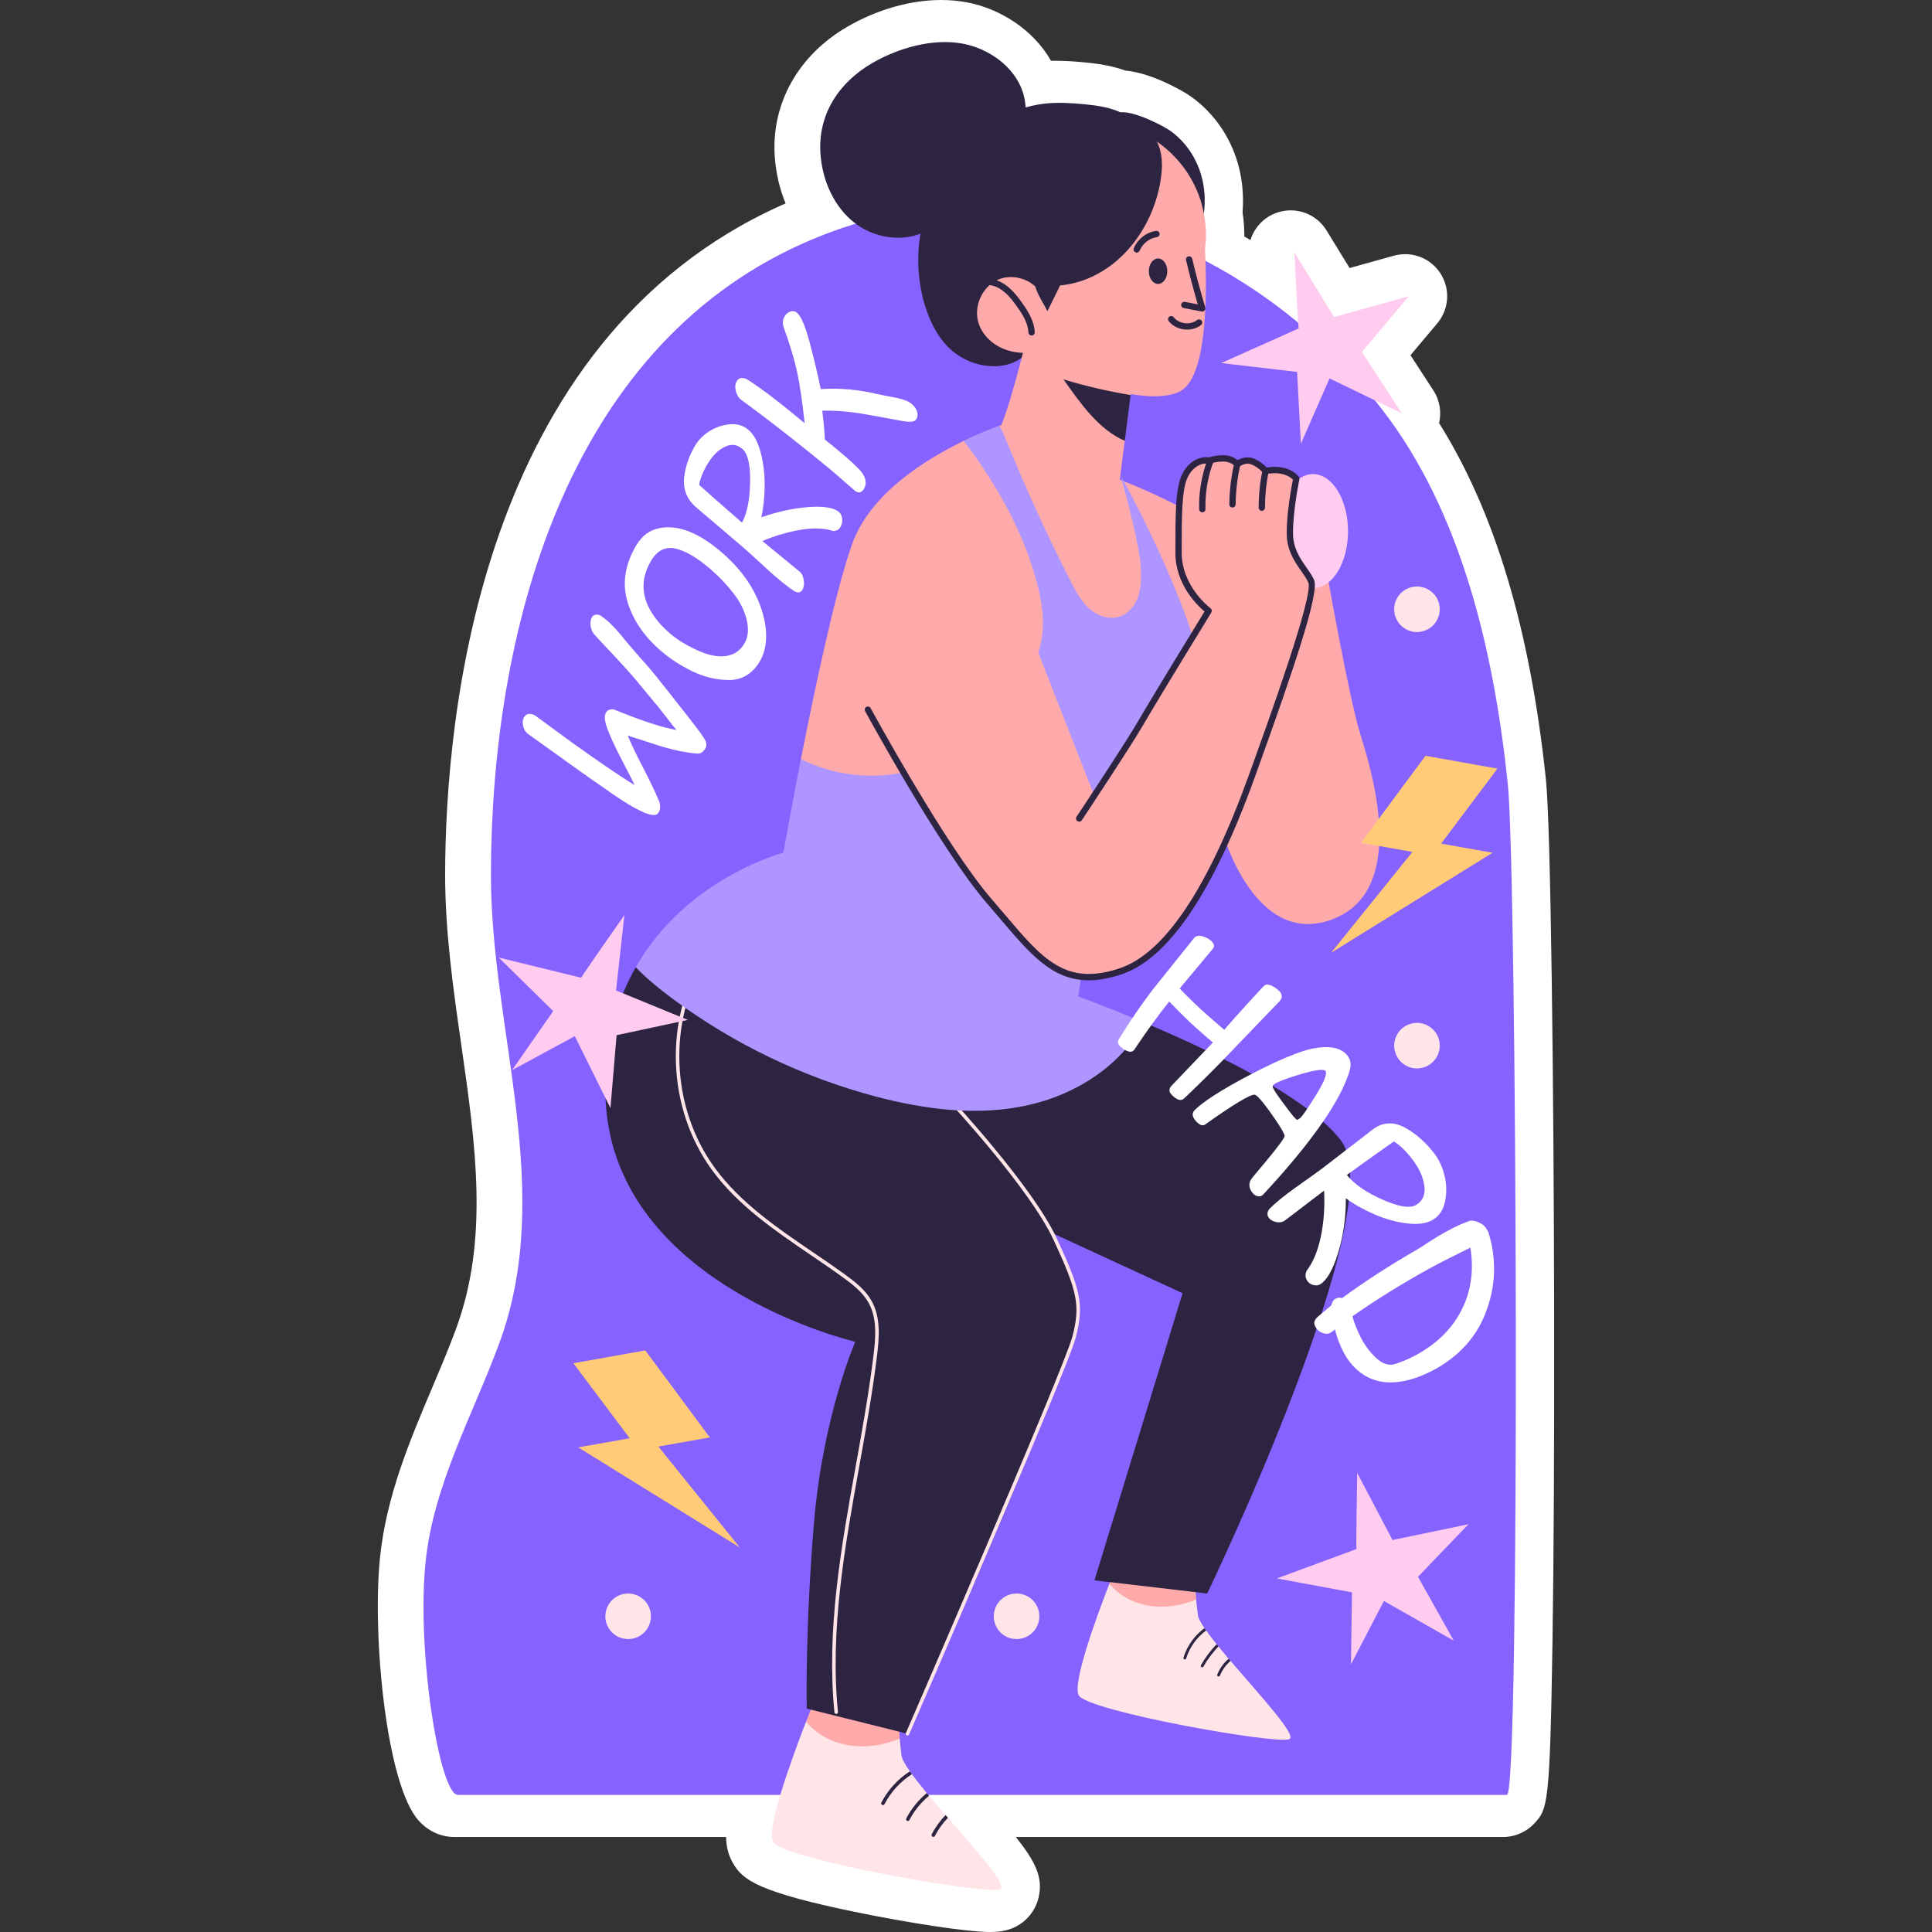 <?xml version="1.0" encoding="UTF-8"?>
<!-- Generator: Adobe Illustrator 25.2.3, SVG Export Plug-In . SVG Version: 6.00 Build 0)  -->
<svg xmlns="http://www.w3.org/2000/svg" xmlns:xlink="http://www.w3.org/1999/xlink" version="1.1" id="Capa_1" x="0px" y="0px" viewBox="0 0 512 512" style="enable-background:new 0 0 512 512;" xml:space="preserve" width="512" height="512">
<rect x="0" y="0" width="512" height="512" fill="#333333" stroke="none"/>
<g>
	<g>
		<path style="fill:#FFFFFF;" d="M262.47,512c-6.552,0-22.359-2.589-34.271-4.995c-27.741-5.601-31.468-8.909-33.988-13.314    c-1.187-2.04-1.738-4.297-1.795-6.87H120.36c-3.587-0.018-6.911-1.559-9.413-4.342c-8.58-9.537-12.344-48.916-10.255-69.563    c1.651-16.335,7.849-30.992,13.844-45.168c2.293-5.423,4.46-10.544,6.356-15.704c8.727-23.736,5.146-48.707,1.352-75.146    c-2.118-14.762-4.309-30.028-4.28-45.355c0.078-41.272,8.913-141.149,89.069-177.121c0.385-0.172,0.771-0.343,1.158-0.512    c-1.586-3.838-2.571-8.038-2.874-12.438c-0.963-14.008,6.247-26.876,19.289-34.418C232.472,2.505,241.292,0,249.443,0    c2.326,0,4.607,0.207,6.779,0.615c8.682,1.63,17.589,7.157,22.307,15.509c0.424-0.01,0.858-0.015,1.297-0.015    c2.858,0,5.585,0.225,7.878,0.447c2.988,0.287,6.735,0.793,10.506,2.135c7.858,0.736,16.6,6.348,16.693,6.409    c5.852,3.899,10.357,9.843,12.683,16.733c1.526,4.513,2.107,9.466,1.706,14.427c0.309,2.025,0.465,4.037,0.465,6.004    c0,0.132,0,0.266-0.002,0.399c0.543,0.318,1.083,0.639,1.624,0.963c1.058-3.451,3.761-6.266,7.363-7.381    c1.089-0.337,2.199-0.499,3.295-0.499c3.798,0,7.432,1.948,9.5,5.316l6.12,9.967l11.718-3.264c0.992-0.277,1.998-0.41,2.992-0.41    c3.725,0,7.287,1.872,9.375,5.117c2.644,4.111,2.303,9.464-0.842,13.205l-7.111,8.46l6.073,9.333    c1.704,2.62,2.188,5.749,1.506,8.644c14.831,23.634,24.123,54.666,28.305,94.362c1.312,12.444,2.094,80.967,2.192,142.224    c0.053,33.815-0.105,64.642-0.446,86.802c-0.662,43.124-1.354,43.893-4.678,47.585c-2.114,2.348-5.209,3.736-8.37,3.736H269.214    c5.345,6.735,7.205,10.812,6.044,15.947c-0.815,3.611-3.326,6.65-6.717,8.129C266.255,511.876,264.099,512,262.47,512z"/>
	</g>
	<g>
		<g>
			<path style="fill:#8662FF;" d="M399.358,475.673c-0.001,0-277.982,0-278.009,0c-4.809-0.023-10.985-37.83-8.578-61.634     c2.073-20.506,12.592-39.159,19.573-58.147c14.926-40.595-2.321-82.859-2.243-124.327     c0.118-63.465,19.346-138.637,82.486-166.971c55.423-24.872,117.372-2.737,153.506,43.689     c21.476,27.594,29.872,65.104,33.481,99.358C401.987,230.552,402.917,475.673,399.358,475.673z"/>
		</g>
		<g>
			<g>
				<g>
					<g>
						<path style="fill:#FFAAAA;" d="M312.858,428.008l4.135-4.105c-0.272-3.722-0.212-6.643-0.212-6.643l-20.518-3.238        c0,0-0.938,2.27-2.27,5.705l1.464,7.571L312.858,428.008z"/>
					</g>
					<g>
						<path style="fill:#FFE4E8;" d="M341.687,460.899c-3.389,1.453-53.383-7.399-55.805-11.606        c-1.77-3.057,4.554-20.412,8.11-29.567c2.421,2.951,5.977,4.918,9.73,5.674c4.434,0.893,9.094,0.182,13.27-1.498        c0.121,1.316,0.272,2.739,0.469,4.161c0.106,0.772,0.741,1.952,1.74,3.405c0.121,0.197,0.272,0.408,0.424,0.62        c0.772,1.09,1.725,2.33,2.784,3.647c0.166,0.197,0.318,0.393,0.484,0.59c0.847,1.044,1.77,2.134,2.708,3.253        c0.167,0.197,0.333,0.378,0.5,0.575C333.895,449.278,343.836,459.976,341.687,460.899z"/>
					</g>
				</g>
				<g>
					<g>
						<g>
							<path style="fill:#2C2441;" d="M319.626,432.089c-2.467,1.831-4.358,4.434-5.281,7.399c-0.045,0.166-0.197,0.272-0.348,0.272         c-0.045,0-0.076,0-0.121-0.015c-0.197-0.061-0.302-0.272-0.242-0.469c0.969-3.132,2.966-5.871,5.568-7.808         C319.323,431.665,319.474,431.877,319.626,432.089z"/>
						</g>
					</g>
					<g>
						<g>
							<path style="fill:#2C2441;" d="M322.894,436.326c-1.544,1.619-2.875,3.42-3.98,5.341c-0.061,0.121-0.197,0.197-0.318,0.197         c-0.06,0-0.136-0.015-0.197-0.061c-0.182-0.091-0.242-0.333-0.136-0.514c1.15-2.013,2.542-3.874,4.146-5.553         C322.576,435.932,322.728,436.129,322.894,436.326z"/>
						</g>
					</g>
					<g>
						<g>
							<path style="fill:#2C2441;" d="M326.102,440.154c-1.226,1.059-2.194,2.406-2.815,3.904c-0.061,0.136-0.197,0.227-0.348,0.227         c-0.045,0-0.106,0-0.151-0.03c-0.182-0.076-0.288-0.303-0.197-0.484c0.666-1.619,1.695-3.056,3.011-4.191         C325.769,439.776,325.935,439.957,326.102,440.154z"/>
						</g>
					</g>
				</g>
			</g>
			<g>
				<g>
					<g>
						<path style="fill:#FFAAAA;" d="M237.032,464.399l1.404-3.625c-0.299-4.032-0.224-7.167-0.224-7.167l-22.155-3.49        c0,0-1.008,2.445-2.445,6.141l2.564,7.803L237.032,464.399z"/>
					</g>
					<g>
						<path style="fill:#FFE4E8;" d="M265.072,500.679c-3.658,1.568-57.6-7.988-60.195-12.524        c-1.923-3.304,4.909-22.006,8.735-31.898c2.613,3.192,6.458,5.301,10.508,6.122c4.778,0.97,9.799,0.205,14.316-1.605        c0.131,1.419,0.28,2.949,0.485,4.48c0.131,0.914,0.933,2.352,2.202,4.162c0.168,0.243,0.355,0.504,0.541,0.765        c1.101,1.493,2.445,3.192,3.938,5.002c0.205,0.224,0.411,0.467,0.616,0.709c1.363,1.642,2.856,3.378,4.368,5.133        c0.205,0.224,0.411,0.467,0.635,0.691C258.949,490.638,267.125,499.783,265.072,500.679z"/>
					</g>
				</g>
				<g>
					<g>
						<g>
							<path style="fill:#2C2441;" d="M241.666,470.181c-3.061,1.96-5.581,4.704-7.261,7.933c-0.075,0.168-0.243,0.261-0.411,0.261         c-0.075,0-0.149-0.019-0.224-0.056c-0.224-0.112-0.317-0.392-0.186-0.634c1.736-3.36,4.367-6.216,7.541-8.269         C241.292,469.658,241.479,469.919,241.666,470.181z"/>
						</g>
					</g>
					<g>
						<g>
							<path style="fill:#2C2441;" d="M246.22,475.892c-2.146,1.773-3.938,3.957-5.226,6.439c-0.075,0.168-0.243,0.243-0.411,0.243         c-0.075,0-0.149,0-0.205-0.037c-0.243-0.131-0.317-0.411-0.205-0.635c1.344-2.594,3.21-4.871,5.431-6.719         C245.809,475.407,246.014,475.65,246.22,475.892z"/>
						</g>
					</g>
					<g>
						<g>
							<path style="fill:#2C2441;" d="M251.222,481.716c-1.381,1.419-2.539,3.061-3.472,4.834c-0.075,0.149-0.243,0.242-0.411,0.242         c-0.075,0-0.149-0.018-0.224-0.056c-0.224-0.112-0.317-0.392-0.187-0.635c0.952-1.866,2.202-3.583,3.658-5.077         C250.793,481.249,250.998,481.492,251.222,481.716z"/>
						</g>
					</g>
				</g>
			</g>
			<g>
				<path style="fill:#2C2441;" d="M246.904,60.357c-5.901,4.06-14.362,3.238-20.103-1.046c-5.741-4.285-8.884-11.455-9.375-18.602      c-0.714-10.391,4.888-18.88,13.749-24.005c6.913-3.998,16.033-6.626,23.978-5.133c8.406,1.579,16.522,8.295,16.648,17.32      c0.069,4.999-1.637,9.873-3.922,14.32c-4.392,8.55-11.026,15.936-19.055,21.22"/>
			</g>
			<g>
				<path style="fill:#2C2441;" d="M309.707,34.375c3.898,2.597,6.805,6.585,8.304,11.023c1.499,4.438,1.618,9.299,0.565,13.863      c-0.374,1.622-0.943,3.29-2.183,4.401c-0.413,0.37-0.92,0.676-1.474,0.693c-0.44,0.014-0.863-0.154-1.264-0.333      c-6.794-3.015-11.387-9.541-14.499-16.291c-1.235-2.679-2.289-5.453-2.999-8.319c-0.517-2.089-1.884-6.663-0.817-8.693      C296.999,27.565,307.587,32.962,309.707,34.375z"/>
			</g>
			<g>
				<g>
					<g>
						<path style="fill:#FFAAAA;" d="M324.123,220.954c0,0,8.578,30.499,29.07,22.636c20.492-7.863,10.008-40.269,7.148-49.562        c-2.859-9.293-8.816-42.89-8.816-42.89l-7.148,0.953L324.123,220.954z"/>
					</g>
					<g>
						<ellipse style="fill:#FFCBEE;" cx="347.951" cy="140.774" rx="9.293" ry="15.131"/>
					</g>
				</g>
				<g>
					<path style="fill:#FFAAAA;" d="M296.006,126.835c0,0,29.546,10.961,34.074,21.445c4.527,10.484-2.383,45.988-2.383,45.988       l-13.105-16.441l-17.753-48.708l-0.832-0.331V126.835z"/>
				</g>
			</g>
			<g>
				<path style="fill:#FFAAAA;" d="M319.596,62.262c0-2.764-0.404-5.428-1.104-7.97c-0.069-0.41-0.214-0.832-0.214-0.832      c-3.763-12.285-15.188-21.221-28.706-21.221c-16.581,0-30.023,13.442-30.023,30.023c0,8.852,3.855,16.785,9.949,22.28      c0.214,3.311,0.471,5.939,0.773,7.028c1.191,4.289,31.691,17.633,42.413,12.152c7.023-3.589,7.299-24.041,6.654-37.729      C319.492,64.768,319.596,63.528,319.596,62.262z"/>
			</g>
			<g>
				<path style="fill:#2C2441;" d="M306.656,37.657c-0.878-1.781-2.244-3.288-3.782-4.543c-1.665-1.359-3.565-2.405-5.572-3.173      c-2.912-1.435-6.393-1.974-9.678-2.29c-3.573-0.344-7.178-0.586-10.745-0.19c-9.066,1.005-17.392,6.176-23.304,13.195      c-9.417,11.18-12.832,27.406-8.132,41.299c1.38,4.08,3.476,8.02,6.704,10.839c3.22,2.812,7.493,4.358,11.747,4.252      c3.896-0.097,8.151-1.983,9.403-5.714c0.877-2.612,0.099-5.449-0.31-8.176c-0.612-4.078-0.059-7.568,4.351-7.401      c16.164,0.611,28.08-13.303,30.294-28.347C308.115,44.125,308.122,40.633,306.656,37.657z"/>
			</g>
			<g>
				<g>
					<path style="fill:#FFAAAA;" d="M276.309,78.534c-1.948-4.211-7.503-6.271-11.77-4.449c-4.267,1.823-6.625,7.152-5.208,11.57       c0.969,3.022,3.446,5.439,6.36,6.696c2.914,1.257,6.221,1.427,9.346,0.872C275.964,88.662,278.264,82.759,276.309,78.534z"/>
				</g>
				<g>
					<path style="fill:#2C2441;" d="M273.38,88.915c-0.444,0-0.813-0.349-0.835-0.798c-0.125-2.651-1.709-5.045-3.184-7.082       c-0.853-1.178-1.865-2.521-3.103-3.581c-0.88-0.754-2.281-1.695-3.957-1.894c-0.458-0.054-0.786-0.471-0.731-0.929       c0.054-0.458,0.465-0.791,0.929-0.731c1.658,0.198,3.333,0.987,4.848,2.284c1.375,1.178,2.459,2.615,3.368,3.869       c1.736,2.396,3.361,5.022,3.502,7.985c0.022,0.461-0.335,0.853-0.796,0.875C273.407,88.914,273.394,88.915,273.38,88.915z"/>
				</g>
			</g>
			<g>
				<path style="fill:#FFAAAA;" d="M300.05,101.341l-0.429,3.36l-1.804,4.895l0.255,7.238l-1.829,14.297l-31.693-16.929      c2.389-3.565,7.391-24.059,7.391-24.059L300.05,101.341z"/>
			</g>
			<g>
				<path style="fill:#2C2441;" d="M299.621,104.7l-1.549,12.132c-7.018-3.061-11.759-10.004-16.257-16.294      C287.656,102.311,293.61,103.692,299.621,104.7z"/>
			</g>
			<g>
				<path style="fill:#FFAAAA;" d="M306.578,215.829c6.503-15.042,9.027-30.099,8.627-37.102      c-0.728-12.804-10.003-35.389-15.659-45.207c-1.717-2.968-2.818-4.778-2.818-4.778l-29.547-16.687c0,0-0.858,0.261-2.315,0.784      c-2.128,0.784-5.525,2.109-9.463,4.013c-10.546,5.077-25.03,14.204-29.696,27.624c-4.386,12.599-9.706,37.666-13.458,56.686      l3.702,13.85L306.578,215.829z"/>
			</g>
			<g>
				<path style="fill:#2C2441;" d="M319.913,422.298l-29.864-3.495l23.346-76.087l-34.783-16.047c0,0,7.822,13.96,6.989,22.239      c-1.422,14.139-45.112,110.558-45.112,110.558l-26.691-6.664c0,0-0.466-20.494,1.904-49.089      c2.389-28.595,10.956-48.137,10.956-48.137s-65.757-15.249-66.223-66.242c-0.131-13.569,3.154-24.414,8.045-33l70.96,9.66      l63.726,4.973c17.601,7.41,43.378,19.71,52.169,31.245C369.167,320.319,319.913,422.298,319.913,422.298z"/>
			</g>
			<g>
				<path style="fill:#FFE4E8;" d="M221.599,454.208c-0.237,0-0.439-0.18-0.464-0.42c-2.165-21.831,1.795-43.862,5.625-65.168      c1.738-9.674,3.536-19.676,4.738-29.532c0.581-4.755,0.958-9.739-1.306-13.828c-1.544-2.787-4.19-4.845-6.766-6.714      c-2.792-2.025-5.716-4.014-8.544-5.938c-9.472-6.444-19.266-13.107-26.122-22.444c-12.109-16.493-12.925-40.087-1.984-57.377      c0.139-0.218,0.43-0.283,0.644-0.145c0.218,0.138,0.283,0.426,0.145,0.644c-10.741,16.973-9.94,40.134,1.948,56.326      c6.761,9.207,16.488,15.825,25.894,22.224c2.834,1.928,5.764,3.921,8.568,5.955c2.662,1.931,5.398,4.062,7.034,7.017      c2.4,4.333,2.016,9.486,1.417,14.392c-1.206,9.882-3.007,19.898-4.747,29.584c-3.818,21.243-7.767,43.209-5.614,64.91      c0.025,0.257-0.162,0.485-0.418,0.511C221.631,454.208,221.614,454.208,221.599,454.208z"/>
			</g>
			<g>
				<path style="fill:#FFE4E8;" d="M240.49,459.933c-0.063,0-0.125-0.012-0.186-0.038c-0.236-0.103-0.345-0.377-0.242-0.614      c0.419-0.965,41.945-96.643,44.135-105.087c2.128-8.209,1.42-11.817-5.054-25.738c-6.251-13.438-27.346-36.187-27.559-36.416      c-0.175-0.189-0.164-0.484,0.025-0.66c0.189-0.174,0.484-0.164,0.66,0.025c0.213,0.229,21.409,23.085,27.721,36.657      c6.217,13.368,7.435,17.404,5.112,26.365c-2.208,8.515-42.469,101.281-44.182,105.225      C240.842,459.829,240.67,459.933,240.49,459.933z"/>
			</g>
			<g>
				<path style="fill:#AF95FF;" d="M285.752,264.081c0,0,7.373,2.65,17.414,6.887c-6.01,11.404-17.993,19.076-30.648,21.894      c-13.29,2.986-27.232,1.213-40.391-2.258c-19.356-5.133-37.741-13.962-53.83-25.889c-3.453-2.557-6.831-5.282-9.818-8.381      c13.458-23.705,39.122-30.368,39.122-30.368s1.904-10.751,4.647-24.806c8.53,4.293,18.59,5.525,27.904,3.378      c11.124-2.576,20.83-9.762,27.886-18.74c4.106-5.226,7.466-11.292,8.194-17.9c0.579-5.301-0.579-10.658-2.09-15.772      c-3.733-12.692-10.658-24.656-18.74-35.277c3.938-1.904,7.335-3.229,9.463-4.013c0.691,1.232,1.269,2.576,1.792,3.864      c5.152,12.674,10.844,25.123,17.06,37.293c1.325,2.594,2.707,5.226,4.853,7.186c2.147,1.941,5.226,3.136,7.988,2.277      c2.483-0.765,4.293-3.042,5.114-5.506c0.803-2.464,0.784-5.133,0.635-7.727c-0.336-5.637-3.776-18.575-5.27-24.025      c5.656,9.818,20.407,39.778,21.135,52.583c0.952,16.668-31.469,78.636-31.469,78.636L285.752,264.081z"/>
			</g>
			<g>
				<path style="fill:#2C2441;" d="M277.578,82.473c1.63-3.312,3.261-6.624,4.891-9.937c-1.218-0.469-2.531-0.62-3.828-0.767      c-0.585-0.067-1.181-0.133-1.76-0.022C270.995,72.868,276.27,79.651,277.578,82.473z"/>
			</g>
			<g>
				<g>
					<path style="fill:#2C2441;" d="M309.346,71.877c0,1.862-1.095,3.372-2.446,3.372c-1.351,0-2.446-1.51-2.446-3.372       c0-1.862,1.095-3.372,2.446-3.372C308.251,68.505,309.346,70.014,309.346,71.877z"/>
				</g>
				<g>
					<path style="fill:#2C2441;" d="M318.603,82.565c-0.053,0-0.104-0.005-0.157-0.015l-4.751-0.908       c-0.454-0.086-0.751-0.524-0.664-0.978s0.528-0.747,0.978-0.664l3.407,0.651c-1.123-3.867-2.167-7.798-3.106-11.705       c-0.108-0.449,0.169-0.901,0.617-1.009c0.452-0.103,0.9,0.168,1.009,0.617c1.041,4.323,2.207,8.676,3.47,12.937       c0.082,0.28,0.014,0.582-0.182,0.799C319.063,82.466,318.837,82.565,318.603,82.565z"/>
				</g>
				<g>
					<path style="fill:#2C2441;" d="M301.248,66.94c-0.106,0-0.213-0.02-0.317-0.063c-0.427-0.175-0.632-0.664-0.457-1.09       c0.991-2.417,3.3-4.224,5.882-4.606c0.455-0.06,0.881,0.247,0.95,0.705c0.067,0.457-0.249,0.882-0.705,0.95       c-2.011,0.297-3.809,1.704-4.58,3.584C301.889,66.744,301.577,66.94,301.248,66.94z"/>
				</g>
				<g>
					<path style="fill:#2C2441;" d="M314.588,87.351c-1.841,0-3.687-0.772-4.858-2.236c-0.289-0.361-0.229-0.887,0.131-1.176       c0.362-0.288,0.888-0.229,1.176,0.131c1.436,1.796,4.399,2.149,6.218,0.744c0.366-0.284,0.893-0.216,1.173,0.15       c0.282,0.366,0.215,0.891-0.15,1.173C317.216,86.957,315.903,87.351,314.588,87.351z"/>
				</g>
			</g>
			<g>
				<g>
					<path style="fill:#FFAAAA;" d="M223.649,172.902c0,0,39.713,85.462,63.541,86.098c23.828,0.635,35.9-30.182,43.843-52.103       c7.942-21.922,12.073-41.619,12.073-41.619l-22.557-2.542l-30.5,48.291l-22.874-58.457L223.649,172.902z"/>
				</g>
				<g>
					<g>
						<path style="fill:#FFAAAA;" d="M320.549,162.735c0,0-0.318-3.812-1.589-5.242c-1.271-1.429-6.831-6.513-7.148-12.708        c-0.318-6.195,1.43-16.997,2.224-18.745c0.794-1.747,2.7-4.289,5.083-4.289c2.383,0,15.726,0.794,16.203,2.224        c0.476,1.43,7.625,0,7.942,3.018c0.318,3.018-1.465,9.624-1.43,14.456c0.04,5.401,6.036,11.12,5.877,13.661        c-0.159,2.542-3.336,14.297-3.336,14.297"/>
					</g>
					<g>
						<path style="fill:#2C2441;" d="M288.512,259.789c-9.623,0-15.47-6.89-23.451-16.295c-1.122-1.322-2.291-2.699-3.523-4.12        c-12.307-14.201-32.073-50.536-32.271-50.902c-0.22-0.406-0.07-0.913,0.337-1.133c0.405-0.221,0.914-0.07,1.133,0.337        c0.198,0.364,19.876,36.54,32.064,50.603c1.236,1.427,2.41,2.809,3.534,4.135c10.034,11.825,16.089,18.959,30.359,14.206        c11.902-3.968,23.431-21.193,34.266-51.197l0.08-0.221c5.144-14.244,17.19-47.602,15.676-50.848        c-0.484-1.038-1.187-2.046-1.931-3.113c-1.748-2.508-3.729-5.349-3.788-9.78c-0.071-5.353,1.273-12.521,1.638-14.362        c-2.636-2.536-6.946-1.488-6.989-1.478c-0.307,0.075-0.626-0.022-0.832-0.257c-0.016-0.018-1.659-1.854-3.422-2.372        c-1.549-0.452-2.9,0.655-2.913,0.667c-0.169,0.143-0.389,0.212-0.611,0.199c-0.222-0.018-0.428-0.123-0.572-0.294        c-0.041-0.046-1.116-1.252-3.056-1.252c-2.14,0-3.339,0.517-3.351,0.522c-0.153,0.07-0.327,0.09-0.496,0.059        c-1.622-0.309-4.068,0.436-5.611,3.523c-1.62,3.242-1.619,10.396-1.618,19.453v0.625c0,8.978,7.563,14.639,7.64,14.695        c0.35,0.257,0.446,0.74,0.219,1.111c-0.143,0.231-14.212,23.173-17.741,29.289c-3.546,6.146-16.458,25.583-16.588,25.778        c-0.255,0.385-0.774,0.49-1.159,0.234c-0.385-0.256-0.489-0.775-0.234-1.159c0.13-0.195,13.012-19.588,16.533-25.69        c3.208-5.559,15.076-24.943,17.377-28.696c-1.929-1.62-7.72-7.181-7.72-15.562v-0.625c-0.001-9.278-0.001-16.607,1.796-20.201        c1.888-3.775,4.973-4.757,7.17-4.459c0.523-0.188,1.829-0.571,3.784-0.571c1.811,0,3.093,0.774,3.772,1.32        c0.777-0.459,2.206-1.056,3.85-0.571c1.703,0.5,3.208,1.856,3.861,2.51c1.444-0.257,5.694-0.695,8.44,2.381        c0.177,0.198,0.25,0.468,0.195,0.728c-0.017,0.085-1.767,8.561-1.689,14.433c0.052,3.917,1.798,6.422,3.487,8.845        c0.786,1.128,1.529,2.194,2.074,3.361c1.504,3.224-4.861,22.335-15.618,52.123l-0.08,0.221        c-11.018,30.51-22.898,48.078-35.311,52.215C293.969,259.289,291.104,259.789,288.512,259.789z"/>
					</g>
					<g>
						<g>
							<path style="fill:#2C2441;" d="M318.622,135.771c-0.452,0-0.824-0.36-0.836-0.814c-0.119-4.367,0.62-8.843,2.135-12.941         c0.159-0.434,0.64-0.654,1.073-0.494c0.434,0.16,0.655,0.641,0.495,1.073c-1.441,3.901-2.144,8.16-2.031,12.316         c0.013,0.462-0.351,0.846-0.813,0.858C318.637,135.77,318.629,135.771,318.622,135.771z"/>
						</g>
						<g>
							<path style="fill:#2C2441;" d="M326.618,134.502c-0.003,0-0.006,0-0.01,0c-0.462-0.005-0.831-0.385-0.827-0.846         c0.044-3.745,0.5-7.493,1.356-11.139c0.106-0.448,0.557-0.729,1.005-0.622c0.449,0.105,0.729,0.555,0.622,1.005         c-0.828,3.527-1.269,7.152-1.311,10.776C327.449,134.134,327.075,134.502,326.618,134.502z"/>
						</g>
						<g>
							<path style="fill:#2C2441;" d="M334.4,135.376L334.4,135.376c-0.462-0.001-0.836-0.375-0.836-0.837         c0.001-3.331,0.337-6.675,0.996-9.939c0.092-0.454,0.532-0.747,0.985-0.654c0.452,0.091,0.745,0.533,0.653,0.984         c-0.638,3.157-0.961,6.39-0.962,9.609C335.236,135.001,334.862,135.376,334.4,135.376z"/>
						</g>
					</g>
				</g>
			</g>
		</g>
		<g>
			<g>
				<path style="fill:#FFFFFF;" d="M156.891,163.525c0.482-0.752,1.593-0.893,2.509-0.244c3.136,2.224,5.523,5.517,6.792,7.013      c1.269,1.499,2.39,2.796,3.362,3.897c0.973,1.099,1.643,1.852,2.013,2.258c0.37,0.404,1.096,1.276,2.178,2.612      c1.084,1.335,2.152,2.671,3.205,4.011c1.055,1.339,1.682,2.136,1.882,2.395c0.2,0.259,1.491,1.902,3.87,4.925      c2.378,3.025,3.778,4.958,4.2,5.801c0.423,0.846,0.393,1.631-0.091,2.352c-0.485,0.724-1.073,1.118-1.763,1.188      c-3.216-0.233-6.892-1.007-11.025-2.319c-1.052-0.359-2.203-0.735-3.453-1.126c-1.249-0.391-2.186-0.69-2.807-0.895      c-0.558-0.185-0.837-0.278-1.395-0.463c0.686,1.773,2.012,4.549,3.961,8.318c1.95,3.769,3.429,6.876,4.446,9.328      c0.304,1.272,0.166,2.268-0.418,2.99c-1.219,1.508-6.286-0.956-15.18-7.368c-0.033-0.029-0.238-0.167-0.616-0.412      c-0.377-0.244-1.02-0.694-1.929-1.347c-0.909-0.653-1.924-1.369-3.046-2.153c-1.122-0.781-5.716-4.075-13.789-9.887      c-0.672-0.586-1.079-1.36-1.221-2.321c-0.142-0.962,0.033-1.734,0.521-2.314c0.596-0.708,1.486-0.77,2.676-0.18      c11.653,8.652,20.439,14.804,26.36,18.458c-0.261-0.673-1.276-2.707-3.064-6.11c-1.787-3.402-3.125-6.245-4.006-8.523      s-1.012-3.846-0.392-4.702c0.422-0.583,1.083-0.818,1.982-0.703c7.568,3.077,13.101,4.883,16.624,5.441      c-0.346-0.357-1.213-1.447-2.599-3.273c-1.106-1.401-1.66-2.102-2.767-3.503c-0.202-0.176-0.457-0.469-0.769-0.88      c-0.311-0.411-0.625-0.798-0.943-1.157c-0.317-0.361-0.605-0.708-0.86-1.044c-1.116-1.342-1.674-2.013-2.79-3.355      c-4.412-5.191-8.605-9.31-11.205-12.287c-0.486-0.556-0.759-1.403-0.844-2.287C156.416,164.775,156.545,164.064,156.891,163.525      z"/>
				<path style="fill:#FFFFFF;" d="M168.56,144.612c1.518-2.585,3.559-4.132,6.129-4.63c4.963-1.037,10.562,1.164,16.799,6.603      c6.238,5.44,9.997,11.68,11.274,18.715c0.595,3.595,0.245,6.945-1.196,9.603c-1.873,3.454-4.786,5.271-8.144,5.304      c-3.358,0.033-6.651-0.728-9.864-2.27c-3.211-1.543-6.08-3.417-8.602-5.616c-4.304-3.753-7.146-7.973-8.592-12.606      C164.826,154.785,165.543,149.751,168.56,144.612z M172.519,148.651c-2.91,4.953-2.623,9.868,0.916,14.797      c0.922,1.363,2.274,2.821,4.056,4.374c1.783,1.554,4.074,2.997,6.868,4.314c3.754,1.77,6.861,2.24,9.298,1.402      c1.486-0.437,2.707-1.466,3.663-3.093c0.956-1.626,1.145-3.666,0.573-6.122c-0.571-2.455-1.743-4.818-3.515-7.09      c-1.77-2.27-3.697-4.315-5.783-6.133c-3.698-3.225-6.897-5.133-9.594-5.725C176.303,144.786,174.147,145.88,172.519,148.651z"/>
				<path style="fill:#FFFFFF;" d="M213.02,153.793c0.139,1.017,0.008,1.865-0.393,2.548c-0.402,0.684-1.264,0.851-2.04,0.359      c-4.311-2.735-8.958-7.559-13.364-11.4c-5.123-4.367-7.685-6.551-12.807-10.918c-2.555-2.228-3.519-5.04-3.064-8.287      c0.375-2.674,1.313-5.447,2.953-8.155c0.841-1.389,2.06-2.604,3.66-3.64c1.6-1.036,3.393-1.652,5.375-1.852      c1.983-0.2,3.678,0.313,5.072,1.529c1.396,1.217,2.451,3.202,3.18,5.961c0.73,2.76,1.076,5.689,1.049,8.795      c-0.028,3.108-0.318,5.9-0.878,8.372c4.231-1.507,8.385-2.411,12.451-2.722c4.068-0.31,6.809,0.152,8.187,1.354      c0.438,0.382,0.7,0.974,0.789,1.777c0.088,0.804-0.079,1.539-0.5,2.206c-0.422,0.668-1.047,1.003-1.879,1.003      c-2.279-0.757-5.097-0.88-8.432-0.351c-3.335,0.529-6.789,1.527-10.359,2.996c3.952,3.245,5.928,4.868,9.88,8.113      C212.508,152.007,212.881,152.779,213.02,153.793z M198.786,127.76c0.078-4.598-0.574-7.502-2.004-8.749      c-1.428-1.245-3.006-1.449-4.724-0.597c-1.716,0.851-3.212,2.327-4.48,4.434c-1.268,2.107-2.032,3.998-2.302,5.661      c1.692,1.533,5.482,4.865,11.366,9.996C198.001,135.948,198.708,132.361,198.786,127.76z"/>
				<path style="fill:#FFFFFF;" d="M222.153,126.211c-2.589-2.258-7.081-5.91-13.477-10.955c-6.395-5.044-10.7-8.131-12.309-9.352      c-0.728-0.552-1.212-1.475-1.412-2.488c-0.201-1.013-0.075-1.854,0.378-2.521c0.572-0.842,1.462-0.962,2.664-0.361      c3.748,2.375,8.832,6.25,15.25,11.623c-0.608-5.562-1.245-10.015-1.97-13.414c-0.725-3.399-1.911-7.356-3.55-11.86      c-0.485-1.316-0.315-2.483,0.52-3.486c0.432-0.519,0.936-0.821,1.506-0.909c0.572-0.089,1.061,0.044,1.464,0.396      c1.077,0.939,2.152,3.456,3.28,7.599c1.129,4.144,2.129,8.355,3.009,12.642c4.97-0.361,10.137,0.119,15.457,1.404      c0.686,0.153,1.56,0.326,2.619,0.524c1.059,0.198,1.89,0.362,2.485,0.491c1.631,0.361,2.838,0.881,3.611,1.555      c0.773,0.674,1.246,1.409,1.415,2.197c0.17,0.792,0.023,1.46-0.441,2.007c-0.463,0.547-1.806,0.604-4.025,0.179      c-2.218-0.425-5.368-1.005-9.418-1.715c-4.049-0.71-7.82-1.019-11.303-0.926c0.417,3.495,0.655,6.051,0.681,7.638      c2.226,1.772,4.053,3.282,5.482,4.527c1.43,1.247,2.568,2.285,3.382,3.118c2.042,2.088,2.487,3.984,1.365,5.632      c-0.693,1.018-1.6,0.983-2.73-0.115C224.514,128.269,223.727,127.583,222.153,126.211z"/>
			</g>
		</g>
		<g>
			<g>
				<path style="fill:#FFFFFF;" d="M312.626,261.959c2.597,2.697,5.027,5.065,7.356,7.08c2.329,2.016,3.797,3.323,4.456,3.865      c1.97-2.277,3.886-4.438,5.758-6.479c1.871-2.04,3.139-3.426,3.807-4.155c0.667-0.729,1.126-1.155,1.376-1.281      c0.253-0.125,0.672-0.097,1.263,0.087c0.588,0.184,1.296,0.62,2.111,1.312c1.163,0.987,1.238,2.009,0.239,3.054      c-5.896,6.154-8.854,9.229-14.786,15.376c-3.074,3.185-6.542,6.603-10.382,10.264c-0.844,0.807-1.961,0.454-3.388-1.038      c-0.715-0.747-0.685-1.538,0.098-2.383c4.359-4.555,6.537-6.832,10.893-11.387c-1.146-0.954-2.666-2.299-4.597-4.011      c-1.931-1.712-4.223-4.009-6.975-6.847c-3.127,3.901-6.187,8.156-9.255,12.757c-0.353,0.502-0.873,0.658-1.551,0.473      c-0.681-0.186-1.379-0.603-2.102-1.252c-0.723-0.649-0.856-1.339-0.393-2.078c2.83-4.576,5.767-8.914,8.887-13.002      c4.365-5.446,6.548-8.169,10.916-13.614c0.451-0.593,1.093-0.812,1.927-0.654c0.835,0.159,1.608,0.491,2.31,0.997      c1.153,0.832,1.408,1.657,0.772,2.455C317.87,255.682,316.122,257.775,312.626,261.959z"/>
				<path style="fill:#FFFFFF;" d="M356.732,279.331c0.892,0.905,1.285,1.982,1.167,3.214c-0.118,1.233-0.835,3.304-2.217,6.201      c-3.291,6.809-10.025,16.066-20.697,27.571c-0.116,0.142-0.305,0.316-0.567,0.518c-0.262,0.202-0.66,0.251-1.193,0.149      c-0.535-0.104-1.016-0.46-1.452-1.067c-0.438-0.61-0.663-1.236-0.677-1.883c-0.014-0.647,0.258-1.307,0.814-1.978      c0.557-0.671,1.658-1.98,3.278-3.929c3.622-4.324,5.329-6.715,5.263-7.135c-0.119-0.616-1.028-2.229-2.809-4.792      c-1.781-2.565-3.052-4.197-3.737-4.944c-0.684-0.745-1.155-1.126-1.402-1.149c-1.05-0.15-5.526,2.472-13.187,7.939      c-0.682,0.412-1.497,0.064-2.464-1.029c-0.967-1.094-1.04-2.052-0.202-2.886c2.077-2.066,6.777-5.192,14.486-9.236      c7.709-4.044,13.362-6.328,16.602-6.99C351.878,277.06,354.946,277.519,356.732,279.331z M351.222,283.781      c-0.514-0.537-2.828-0.23-6.823,0.973c-3.995,1.204-6.26,2.13-6.904,2.726c-0.153,0.141-0.229,0.274-0.227,0.397      c0.011,0.501,0.813,1.771,2.352,3.848c1.537,2.076,2.557,3.446,3.109,4.081c0.55,0.634,0.897,0.954,1.04,0.956      c0.14,0.001,0.436-0.184,0.882-0.558c0.445-0.373,1.859-2.373,4.117-6.023C351.025,286.532,351.803,284.388,351.222,283.781z"/>
				<path style="fill:#FFFFFF;" d="M338.167,323.853c-0.911-0.192-1.58-0.615-2.019-1.273c-0.44-0.659-0.319-1.622,0.378-2.319      c3.656-3.658,9.318-7.194,13.994-10.697c5.348-4.108,8.014-6.164,13.331-10.283c2.699-2.037,5.652-2.074,8.801-0.267      c2.574,1.477,5.164,3.683,7.467,6.685c1.181,1.541,2.083,3.447,2.662,5.706c0.579,2.256,0.649,4.552,0.202,6.86      c-0.447,2.31-1.554,3.969-3.243,4.985c-1.691,1.017-4.018,1.317-6.93,0.956c-2.912-0.36-5.808-1.184-8.699-2.451      c-2.892-1.267-5.362-2.659-7.447-4.207c0.022,5.218-0.706,10.097-2.086,14.592c-1.379,4.498-3.046,7.219-4.719,8.22      c-0.53,0.319-1.167,0.371-1.902,0.164c-0.736-0.209-1.293-0.658-1.678-1.35c-0.386-0.694-0.395-1.48-0.034-2.362      c1.642-2.145,2.941-5.11,3.749-8.909c0.808-3.797,1.134-7.934,0.904-12.375c-4.133,3.169-6.207,4.75-10.369,7.907      C339.866,323.908,339.075,324.045,338.167,323.853z M366.323,317.888c4.322,1.926,7.361,2.441,9.05,1.38      c1.689-1.062,2.41-2.737,2.096-5.023c-0.315-2.285-1.349-4.594-3.091-6.888c-1.742-2.294-3.424-3.909-4.99-4.863      c-1.896,1.308-6.044,4.269-12.464,8.88C358.909,313.824,362.002,315.962,366.323,317.888z"/>
				<path style="fill:#FFFFFF;" d="M352.82,345.925c0.166-0.84,0.525-1.42,1.092-1.743c0.563-0.322,1.147-0.378,1.751-0.166      c5.621-4.141,12.231-8.459,19.934-12.902c2.332-1.347,7.554-5.323,13.806-7.546c0.622-0.221,1.591-0.022,2.484,0.381      c0.892,0.402,1.535,0.907,1.924,1.514c0.387,0.606,0.599,0.988,0.64,1.142c2.231,7.148,1.978,14.447-0.852,21.593      c-2.828,7.145-8.338,12.536-15.74,15.881c-8.143,3.68-14.677,2.835-19.18-1.993c-1.301-1.388-2.343-2.987-3.161-4.811      c-0.82-1.823-1.406-3.489-1.751-5.008c-0.272,0.338-0.703,0.663-1.288,0.975c-0.586,0.31-1.299,0.291-2.137-0.053      c-0.839-0.344-1.458-0.942-1.869-1.798c-0.412-0.858-0.103-1.718,0.926-2.585C350.775,347.657,351.459,347.08,352.82,345.925z       M379.163,335.976c-7.475,4.1-14.338,8.394-20.712,12.824c0.168,1.106,0.807,2.779,1.875,5.044      c1.068,2.265,2.482,4.247,4.281,5.96c1.798,1.712,3.589,2.236,5.34,1.601c1.327-0.481,2.37-0.865,3.064-1.183      c6.008-2.758,10.68-6.672,13.67-11.856c2.989-5.183,4.039-11.148,2.984-17.73C384.492,333.184,380.999,334.97,379.163,335.976z"/>
			</g>
		</g>
		<g>
			<g>
				<polygon style="fill:#FFCB76;" points="377.77,200.298 396.841,203.688 381.913,223.57 395.547,225.993 352.732,252.514       374.31,225.772 360.676,223.348     "/>
			</g>
			<g>
				<polygon style="fill:#FFCB76;" points="171.015,357.879 151.944,361.269 166.873,381.151 153.239,383.574 196.053,410.094       174.475,383.353 188.109,380.929     "/>
			</g>
			<g>
				<g>
					<path style="fill:#FFCBEE;" d="M344.158,87.038c-0.169-0.667-1.134-20.145-1.134-20.145l10.515,17.128l19.813-5.52       l-12.427,14.786l10.579,16.261l-19.162-9.26l-7.598,17.322l-0.997-19.045l-20.106-2.352L344.158,87.038z"/>
				</g>
				<g>
					<path style="fill:#FFCBEE;" d="M154.003,259.11c0.276-0.63,11.469-16.6,11.469-16.6l-2.212,19.976l19.03,7.803l-18.886,4.045       l-1.628,19.33l-9.445-19.072l-16.63,9.011l10.902-15.647l-14.43-14.197L154.003,259.11z"/>
				</g>
				<g>
					<path style="fill:#FFCBEE;" d="M359.467,410.513c-0.124-0.677,0.206-20.176,0.206-20.176l9.355,17.788l20.136-4.192       l-13.381,13.928l9.476,16.927l-18.505-10.512l-8.731,16.779l0.269-19.069l-19.906-3.681L359.467,410.513z"/>
				</g>
				<g>
					<g>
						<path style="fill:#FFE4E8;" d="M381.548,161.464c0,3.334-2.703,6.036-6.036,6.036c-3.334,0-6.036-2.702-6.036-6.036        c0-3.334,2.703-6.036,6.036-6.036C378.845,155.428,381.548,158.131,381.548,161.464z"/>
					</g>
					<g>
						<path style="fill:#FFE4E8;" d="M381.548,277.108c0,3.334-2.703,6.036-6.036,6.036c-3.334,0-6.036-2.702-6.036-6.036        s2.703-6.036,6.036-6.036C378.845,271.072,381.548,273.775,381.548,277.108z"/>
					</g>
					<g>
						<circle style="fill:#FFE4E8;" cx="269.398" cy="428.335" r="6.036"/>
					</g>
					<g>
						<circle style="fill:#FFE4E8;" cx="166.463" cy="428.335" r="6.036"/>
					</g>
				</g>
			</g>
		</g>
	</g>
</g>















</svg>
